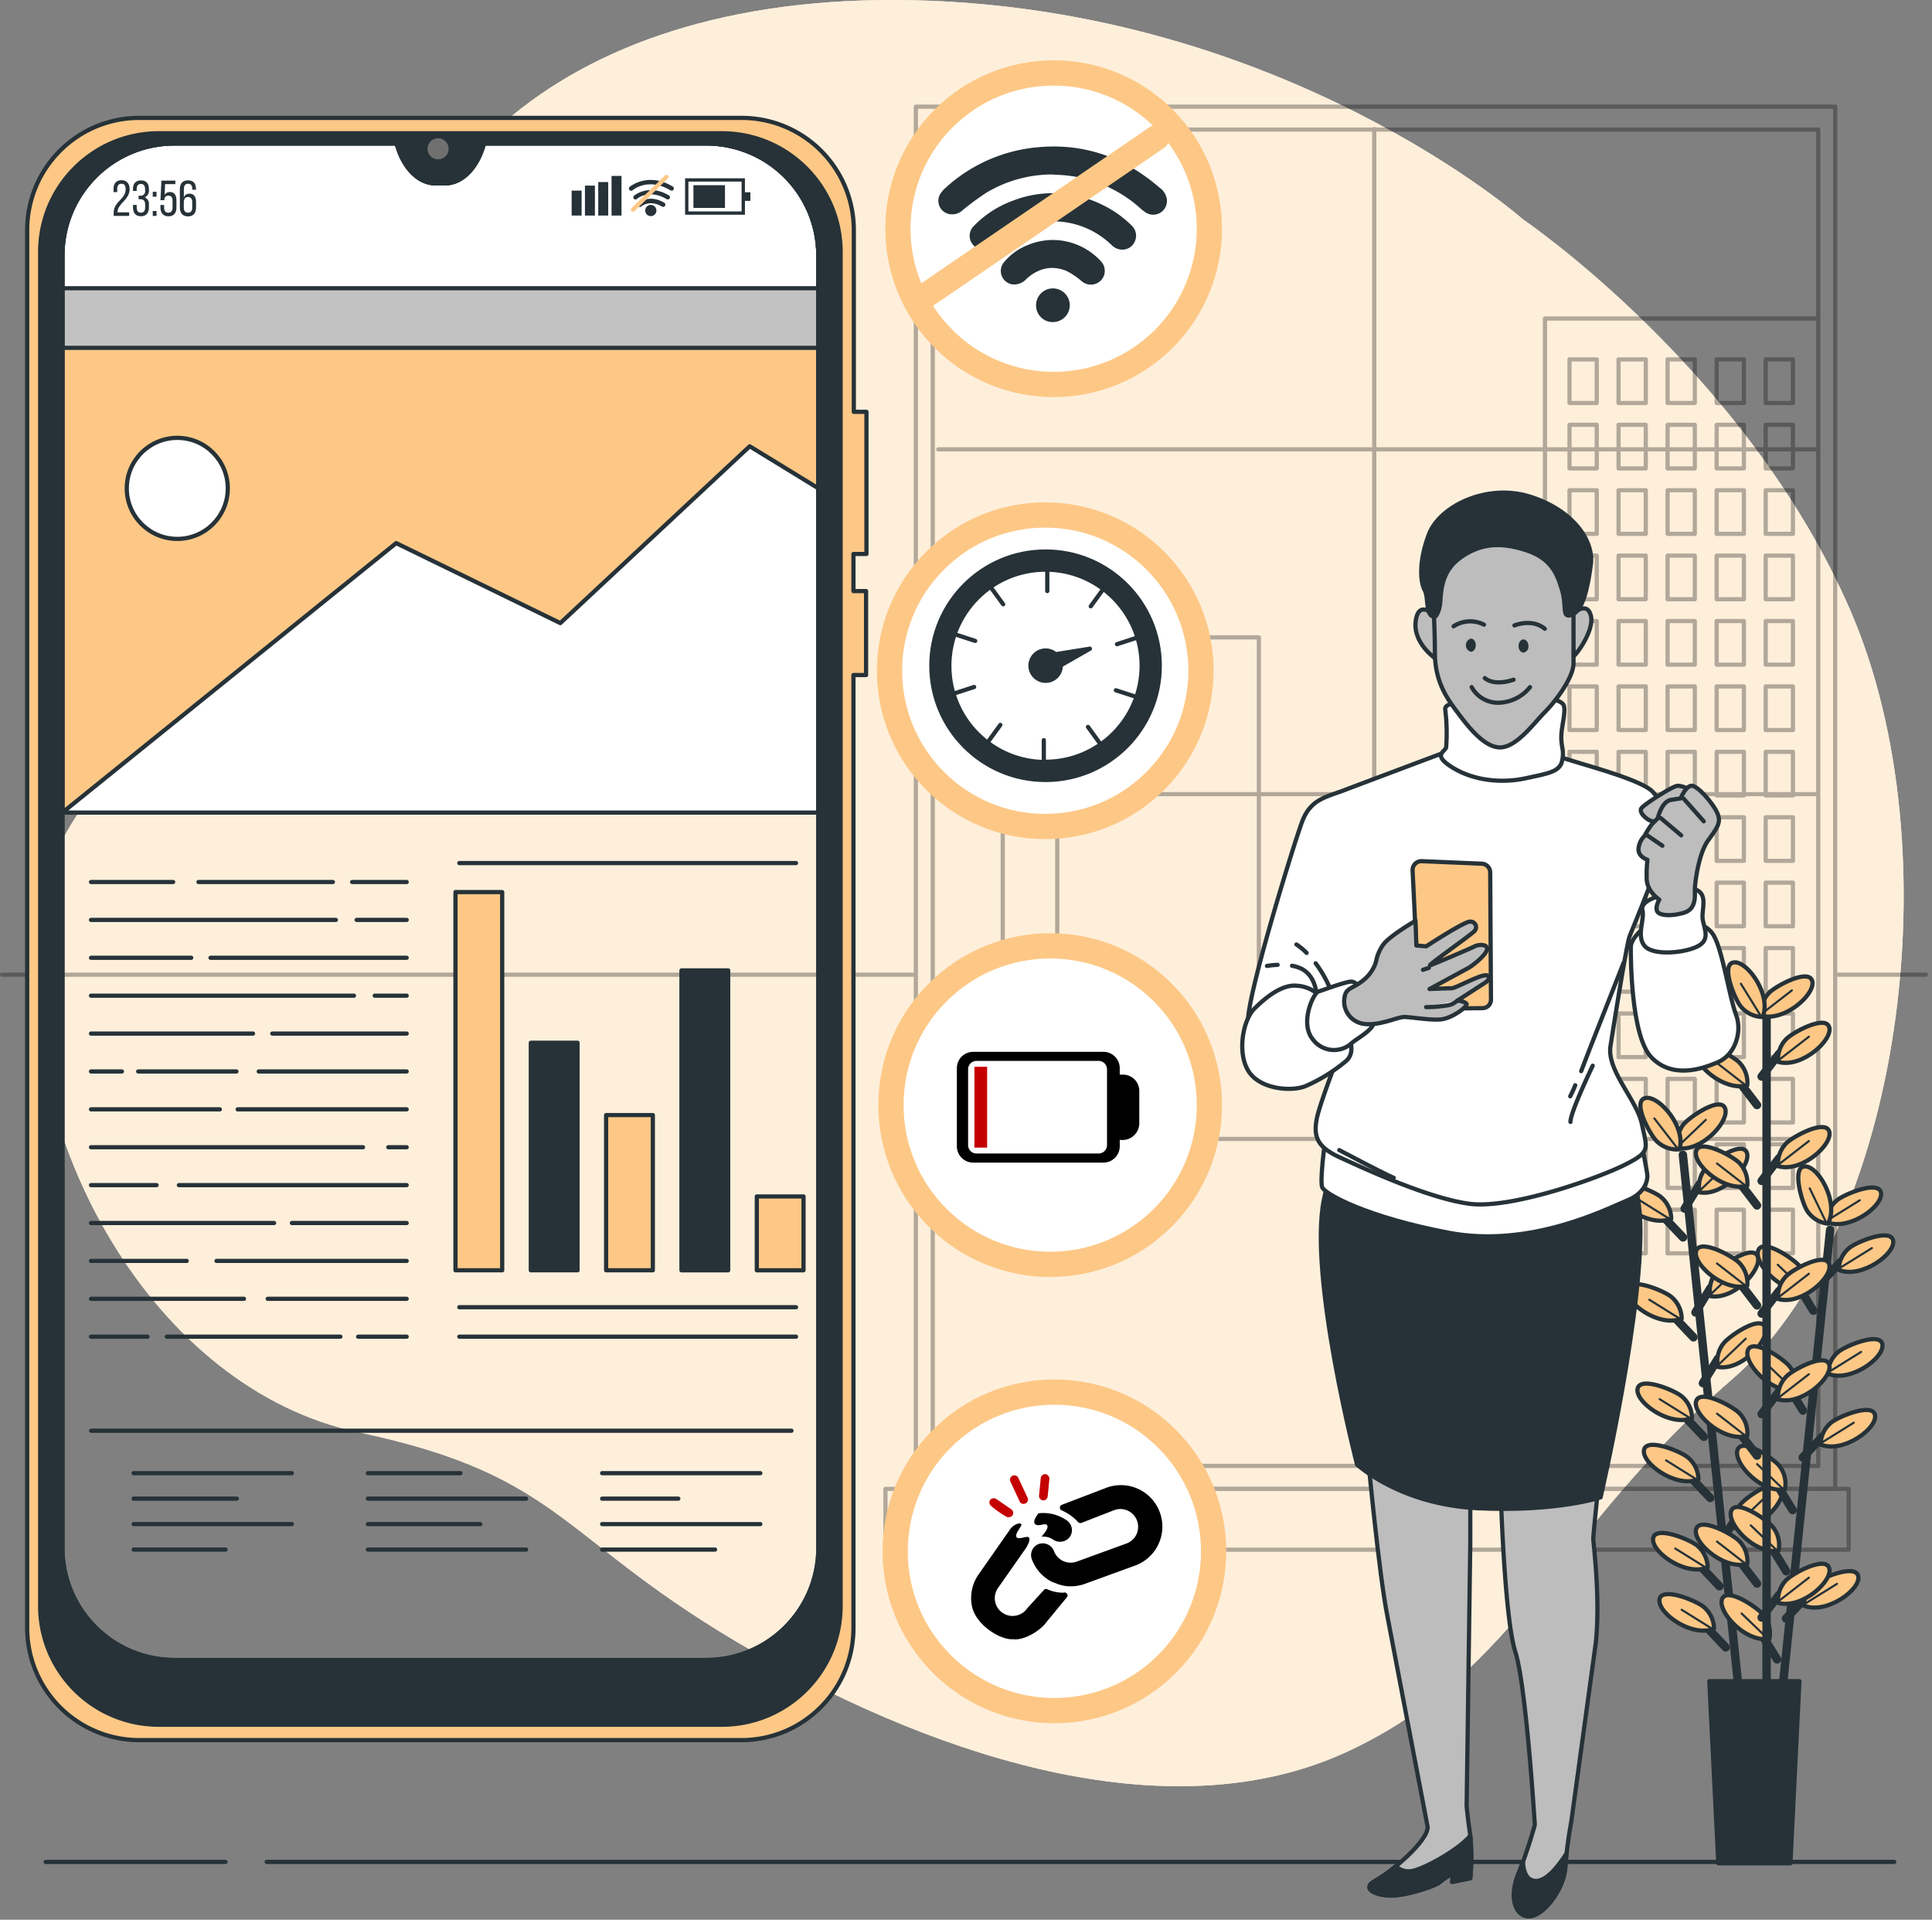 <svg xmlns="http://www.w3.org/2000/svg" width="459" height="456" fill="none" xmlns:v="https://vecta.io/nano"><rect width="100%" height="100%" fill="#808080" stroke="none"/><style><![CDATA[.B{stroke-linejoin:round}.C{stroke-linecap:round}.D{fill:#fdc886}.E{stroke-width:.5}.F{stroke-width:2}.G{stroke:#263238}.H{fill:#fff}.I{fill:#263238}.J{stroke:#fdc886}.K{stroke-width:6}.L{fill:#bdbdbd}]]></style><use href="#C" class="D"/><g opacity=".7" class="H"><use href="#C"/><use href="#C"/></g><g opacity=".3" stroke="#000" class="B"><path d="M210.36 353.656h228.85v14.45H210.36z"/><path d="M217.59 25.336H436v328.32H217.59z"/><path d="M221.6 30.776h210.38v317.43H221.6z"/><g class="C"><path d="M326.49 30.646v316.59"/><path d="M222.9 106.736h208.58m-208.58 81.9h208.58m-208.58 81.9h208.58m-214.46-39.01H.5m457.04 0h-20.81"/><path d="M431.79 75.656h-64.74v148.89h-21.36v22.66h-46.61v-95.81h-47.9v104.87h-12.95v-80.92H221.4"/></g><use href="#D"/><use href="#E"/><use href="#D" x="23.3"/><use href="#D" x="34.96"/><use href="#D" x="46.61"/><use href="#D" y="15.54"/><use href="#E" y="15.54"/><use href="#D" x="23.3" y="15.54"/><use href="#D" x="34.96" y="15.54"/><use href="#D" x="46.61" y="15.54"/><use href="#D" y="31.08"/><use href="#E" y="31.08"/><use href="#D" x="23.3" y="31.08"/><use href="#D" x="34.96" y="31.08"/><use href="#D" x="46.61" y="31.08"/><use href="#D" y="46.61"/><use href="#E" y="46.61"/><use href="#D" x="23.3" y="46.61"/><use href="#D" x="34.96" y="46.61"/><use href="#D" x="46.61" y="46.61"/><use href="#D" y="62.15"/><use href="#E" y="62.15"/><use href="#D" x="23.3" y="62.15"/><use href="#D" x="34.96" y="62.15"/><use href="#D" x="46.61" y="62.15"/><use href="#D" y="77.68"/><use href="#E" y="77.68"/><use href="#D" x="23.3" y="77.68"/><use href="#D" x="34.96" y="77.68"/><use href="#D" x="46.61" y="77.68"/><use href="#D" y="93.22"/><use href="#E" y="93.22"/><use href="#D" x="23.3" y="93.22"/><use href="#D" x="34.96" y="93.22"/><use href="#D" x="46.61" y="93.22"/><use href="#D" y="108.76"/><use href="#E" y="108.76"/><use href="#D" x="23.3" y="108.76"/><use href="#D" x="34.96" y="108.76"/><use href="#D" x="46.61" y="108.76"/><use href="#D" y="124.29"/><use href="#E" y="124.29"/><use href="#D" x="23.3" y="124.29"/><use href="#D" x="34.96" y="124.29"/><use href="#D" x="46.61" y="124.29"/><use href="#D" y="139.83"/><use href="#E" y="139.83"/><use href="#D" x="23.3" y="139.83"/><use href="#D" x="34.96" y="139.83"/><use href="#D" x="46.61" y="139.83"/><use href="#D" y="155.37"/><use href="#E" y="155.37"/><use href="#D" x="23.3" y="155.37"/><use href="#D" x="34.96" y="155.37"/><use href="#D" x="46.61" y="155.37"/><use href="#D" y="170.9"/><use href="#E" y="170.9"/><use href="#D" x="23.3" y="170.9"/><use href="#D" x="34.96" y="170.9"/><use href="#D" x="46.61" y="170.9"/><use href="#D" y="186.44"/><use href="#E" y="186.44"/><use href="#D" x="23.3" y="186.44"/><use href="#D" x="34.96" y="186.44"/><use href="#D" x="46.61" y="186.44"/><use href="#D" y="201.98"/><use href="#E" y="201.98"/><use href="#D" x="23.3" y="201.98"/><use href="#D" x="34.96" y="201.98"/><use href="#D" x="46.61" y="201.98"/></g><g class="G B"><g class="C"><path d="M63.36 442.266h386.67m-439.18 0h42.71"/><path d="M399.809 274.297l13.142 125.881m-4.455-23.41l-4.674-4.938" class="F"/></g><path d="M405.7 372.326a6.85 6.85 0 0 0-2.41-5.13c-1.56-1.39-9.73-4.83-10.5-1.95-.85 3.13 7.52 9.28 12.91 7.08z" class="D"/><g class="C"><path d="M405.356 372.406L398 367.821" class="E"/><path d="M410.006 391.308l-4.674-4.938" class="F"/></g><path d="M407.21 386.866a6.83 6.83 0 0 0-2.4-5.13c-1.56-1.39-9.73-4.82-10.51-2-.84 3.18 7.53 9.33 12.91 7.13z" class="D"/><g class="C"><path d="M406.866 386.946l-7.356-4.585" class="E"/><path d="M404.787 341.278l-4.675-4.938" class="F"/></g><path d="M401.99 336.846a6.84 6.84 0 0 0-2.41-5.14c-1.55-1.38-9.72-4.82-10.5-1.94-.84 3.13 7.53 9.24 12.91 7.08z" class="D"/><g class="C"><path d="M401.646 336.926l-7.356-4.585" class="E"/><path d="M406.307 355.817l-4.675-4.937" class="F"/></g><path d="M403.51 351.386c-.025-1.978-.903-3.848-2.41-5.13-1.55-1.39-9.72-4.83-10.5-1.95-.84 3.13 7.52 9.28 12.91 7.08z" class="D"/><g class="C"><path d="M403.166 351.466l-7.356-4.585" class="E"/><path d="M402.327 317.657l-4.675-4.937" class="F"/></g><path d="M399.53 313.216a6.87 6.87 0 0 0-2.41-5.13c-1.55-1.38-9.73-4.82-10.5-1.94-.84 3.13 7.5 9.27 12.91 7.07z" class="D"/><g class="C"><path d="M399.186 313.296l-7.356-4.576" class="E"/><path d="M399.846 293.927l-4.675-4.937" class="F"/></g><path d="M397.05 289.496a6.85 6.85 0 0 0-2.41-5.13c-1.55-1.39-9.72-4.83-10.5-1.95-.84 3.13 7.52 9.28 12.91 7.08z" class="D"/><g class="C"><path d="M396.706 289.576l-7.356-4.585" class="E"/><path d="M408.561 366.821l3.554-5.795" class="F"/></g><path d="M412.12 362.946a6.81 6.81 0 0 1 1.29-5.51c1.24-1.68 8.52-6.73 9.88-4.08 1.44 2.89-5.48 10.65-11.17 9.59z" class="D"/><g class="C"><path d="M412.098 362.593l6.639-6.345" class="E"/><path d="M404.571 328.551l3.554-5.795" class="F"/></g><path d="M408.12 324.686a6.86 6.86 0 0 1 1.3-5.52c1.23-1.68 8.52-6.73 9.87-4.07 1.44 2.91-5.47 10.63-11.17 9.59z" class="D"/><g class="C"><path d="M408.098 324.333l6.649-6.355" class="E"/><path d="M402.811 311.741l3.554-5.795" class="F"/></g><path d="M406.34 307.866a6.88 6.88 0 0 1 1.29-5.52c1.24-1.68 8.52-6.73 9.88-4.07 1.47 2.89-5.45 10.63-11.17 9.59z" class="D"/><g class="C"><path d="M406.348 307.513l6.639-6.355" class="E"/><path d="M400.24 287.081l3.555-5.795" class="F"/></g><path d="M403.77 283.216a6.83 6.83 0 0 1 1.29-5.52c1.23-1.68 8.52-6.73 9.87-4.07 1.48 2.88-5.44 10.63-11.16 9.59z" class="D"/><path d="M403.778 282.863l6.639-6.355" class="C E"/><path d="M398.6 272.696a6.86 6.86 0 0 1 1.3-5.52c1.23-1.67 8.52-6.73 9.87-4.07 1.47 2.9-5.44 10.63-11.17 9.59z" class="D"/><path d="M398.608 272.343l6.649-6.345" class="C E"/><path d="M399.01 273.006a6.85 6.85 0 0 1-5.35-1.87c-1.54-1.4-5.8-9.18-3-10.24 3.01-1.18 9.98 6.51 8.35 12.11z" class="D"/><g class="C"><path d="M398.659 272.941l-5.624-7.274" class="E"/><path d="M434.802 292.114l-13.064 125.881m.457-23.828l-3.554-5.785" class="F"/></g><path d="M420.37 389.256a6.82 6.82 0 0 0-1.3-5.52c-1.23-1.68-8.52-6.72-9.87-4.07-1.47 2.89 5.45 10.63 11.17 9.59z" class="D"/><g class="C"><path d="M420.017 389.263l-6.25-6.003" class="E"/><path d="M425.884 358.688l-3.562-5.796" class="F"/></g><path d="M424.06 353.766a6.86 6.86 0 0 0-1.3-5.52c-1.24-1.67-8.53-6.72-9.88-4.06-1.47 2.89 5.45 10.62 11.18 9.58z" class="D"/><g class="C"><path d="M423.707 353.773l-6.26-6.003" class="E"/><path d="M424.374 373.228l-3.562-5.796" class="F"/></g><path d="M422.55 368.306a6.84 6.84 0 0 0-1.3-5.51c-1.24-1.68-8.53-6.73-9.88-4.07-1.47 2.89 5.45 10.63 11.18 9.58z" class="D"/><g class="C"><path d="M422.197 368.314l-6.259-5.994" class="E"/><path d="M428.334 335.059l-3.561-5.787" class="F"/></g><path d="M426.51 330.146a6.86 6.86 0 0 0-1.3-5.52c-1.24-1.68-8.53-6.72-9.88-4.07-1.47 2.89 5.45 10.63 11.18 9.59z" class="D"/><g class="C"><path d="M426.157 330.153l-6.26-6.004" class="E"/><path d="M430.795 311.336l-3.554-5.795" class="F"/></g><path d="M428.97 306.416a6.86 6.86 0 0 0-1.3-5.52c-1.23-1.67-8.52-6.72-9.87-4.06-1.47 2.89 5.44 10.62 11.17 9.58z" class="D"/><g class="C"><path d="M428.617 306.423l-6.259-6.004" class="E"/><path d="M424.311 384.453l4.675-4.938" class="F"/></g><path d="M428.56 381.396c.02-1.979.895-3.854 2.4-5.14 1.56-1.38 9.73-4.83 10.5-1.95.85 3.13-7.51 9.28-12.9 7.09z" class="D"/><g class="C"><path d="M428.641 381.052l7.805-4.847" class="E"/><path d="M428.28 346.192l4.676-4.946" class="F"/></g><path d="M432.53 343.126c.024-1.976.899-3.845 2.4-5.13 1.56-1.39 9.73-4.84 10.5-2 .85 3.17-7.51 9.33-12.9 7.13z" class="D"/><g class="C"><path d="M432.611 342.782l7.805-4.847" class="E"/><path d="M430.029 329.373l4.667-4.946" class="F"/></g><path d="M434.28 326.306a6.82 6.82 0 0 1 2.4-5.13c1.55-1.39 9.72-4.83 10.5-2 .84 3.17-7.52 9.33-12.9 7.13z" class="D"/><g class="C"><path d="M434.361 325.962l7.805-4.846" class="E"/><path d="M432.581 304.712l4.675-4.937" class="F"/></g><path d="M436.83 301.646c.028-1.977.906-3.846 2.41-5.13 1.55-1.39 9.72-4.83 10.5-1.95.84 3.13-7.52 9.28-12.91 7.08z" class="D"/><path d="M436.911 301.302l7.815-4.847" class="C E"/><path d="M433.95 290.296a6.83 6.83 0 0 1 2.4-5.13c1.55-1.39 9.72-4.83 10.5-2 .84 3.18-7.52 9.33-12.9 7.13z" class="D"/><path d="M434.031 289.952l7.805-4.846" class="C E"/><path d="M434.28 290.666a6.83 6.83 0 0 1-4.85-2.93c-1.22-1.69-3.78-10.18-.84-10.65 3.2-.51 8.44 8.45 5.69 13.58z" class="D"/><g class="C"><path d="M433.946 290.55l-4.002-8.28" class="E"/><g class="F"><path d="M419.7 239.946v159.7"/><use href="#F"/></g></g><use href="#G" class="D"/><g class="C"><use href="#H" class="E"/><use href="#F" y="-30.39" class="F"/></g><use href="#G" y="-30.39" class="D"/><g class="C"><use href="#H" y="-30.39" class="E"/><use href="#F" y="-66.07" class="F"/></g><path d="M415.12 305.386a6.89 6.89 0 0 0-1.86-5.36c-1.4-1.54-9.18-5.81-10.25-3-1.17 2.98 6.51 9.98 12.11 8.36z" class="D"/><g class="C"><use href="#H" y="-66.06" class="E"/><use href="#F" y="-89.82" class="F"/></g><path d="M415.12 281.636a6.89 6.89 0 0 0-1.86-5.36c-1.4-1.54-9.18-5.81-10.25-3-1.17 3 6.51 9.98 12.11 8.36z" class="D"/><g class="C"><use href="#H" y="-89.81" class="E"/><use href="#F" y="-113.67" class="F"/></g><use href="#G" y="-113.67" class="D"/><g class="C"><use href="#H" y="-113.67" class="E"/><use href="#I" class="F"/></g><use href="#J" class="D"/><g class="C"><use href="#K" class="E"/><use href="#I" y="-48.33" class="F"/></g><path d="M422.44 332.396c-.183-1.968.495-3.92 1.86-5.35 1.4-1.54 9.17-5.81 10.24-3 1.17 2.96-6.52 9.96-12.1 8.35z" class="D"/><g class="C"><use href="#K" y="-48.33" class="E"/><use href="#I" y="-72.19" class="F"/></g><path d="M422.44 308.546a6.84 6.84 0 0 1 1.86-5.36c1.4-1.54 9.17-5.81 10.24-3 1.17 3-6.52 9.99-12.1 8.36z" class="D"/><g class="C"><path d="M422.485 308.195l7.264-5.633" class="E"/><path d="M418.525 280.504l4.143-5.403" class="F"/></g><path d="M422.44 277.006a6.84 6.84 0 0 1 1.86-5.36c1.4-1.54 9.17-5.8 10.24-3 1.17 3.01-6.52 10-12.1 8.36z" class="D"/><g class="C"><path d="M422.485 276.665l7.264-5.633" class="E"/><path d="M418.525 255.714l4.143-5.403" class="F"/></g><use href="#J" y="-128.5" class="D"/><use href="#K" y="-128.5" class="C E"/><path d="M418.39 241.236a6.88 6.88 0 0 1 1.87-5.36c1.4-1.54 9.17-5.81 10.24-3 1.16 3-6.52 9.99-12.11 8.36z" class="D"/><path d="M418.435 240.885l7.274-5.634" class="C E"/><path d="M418.77 241.566a6.84 6.84 0 0 1-5.13-2.42c-1.39-1.55-4.82-9.73-1.94-10.5 3.13-.84 9.27 7.53 7.07 12.92z" class="D"/><path d="M418.426 241.485l-4.837-7.825" class="C E"/><path d="M425.36 442.586h-17.13l-2.14-43.25h21.41l-2.14 43.25z" class="I"/><path d="M194.42 193.006v-132.3c0-14.707-11.923-26.63-26.63-26.63h-52.82v.19c-1.56 5.63-5.16 9.28-9.15 9.28h-2.29c-4 0-7.59-3.65-9.15-9.28v-.19H41.46c-14.707 0-26.63 11.923-26.63 26.63v132.3h179.59z" class="D"/></g><g class="H"><circle cx="42.12" cy="116.006" r="12"/><circle cx="42.12" cy="116.006" r="12"/></g><circle cx="42.12" cy="116.006" r="12" class="B G"/><g class="H"><use href="#L"/><use href="#L"/></g><g class="B G"><use href="#L"/><path d="M194.42 82.626v-21.92c0-14.707-11.923-26.63-26.63-26.63h-52.82v.19c-1.56 5.63-5.16 9.28-9.15 9.28h-2.29c-4 0-7.59-3.65-9.15-9.28v-.19H41.46c-14.707 0-26.63 11.923-26.63 26.63v21.92h179.59z" fill="#c2c2c2"/></g><g class="H"><use href="#M"/><use href="#M"/></g><g class="B G"><use href="#M"/><path d="M205.85 131.586v-33.76h-3v-43.21a26.64 26.64 0 0 0-26.73-26.61h-143c-14.711-.017-26.649 11.899-26.66 26.61v332.09a26.63 26.63 0 0 0 26.66 26.63h143c14.709 0 26.635-11.921 26.64-26.63v-226.36h3v-19.94h-3v-8.82h3.09zm-11.43 236.09c0 14.709-11.921 26.635-26.63 26.64H41.46c-14.709-.006-26.63-11.931-26.63-26.64V60.706c0-14.707 11.923-26.63 26.63-26.63h52.82v.19c1.56 5.63 5.16 9.28 9.15 9.28h2.29c4 0 7.59-3.65 9.15-9.28v-.19h52.82a26.63 26.63 0 0 1 26.73 26.63v306.97z" class="D"/><path d="M171.49 31.656H37.76c-15.588-.005-28.225 12.632-28.22 28.22v321.58c0 15.586 12.635 28.22 28.22 28.22h133.73c15.586 0 28.22-12.634 28.22-28.22V59.876c.006-15.588-12.632-28.225-28.22-28.22zm22.93 336c0 14.709-11.921 26.634-26.63 26.64H41.46c-14.709-.006-26.63-11.931-26.63-26.64V60.706c0-14.707 11.923-26.63 26.63-26.63h52.82v.19c1.56 5.63 5.16 9.28 9.15 9.28h2.29c4 0 7.59-3.65 9.15-9.28v-.19h52.82a26.63 26.63 0 0 1 26.73 26.63v306.95z" class="I"/></g><path d="M106.58 35.346a2.5 2.5 0 1 0-5 0 2.5 2.5 0 1 0 5 0z" fill="#707070"/><g class="I"><path d="M30.79 44.936c0 2.53-2.84 3.44-2.86 5.37v.13h2.76v.85h-3.68v-.72c0-2.71 2.84-3.24 2.84-5.6 0-.86-.29-1.32-1-1.32s-1 .49-1 1.24v.74h-.88v-.68c0-1.29.59-2.14 1.88-2.14s1.94.84 1.94 2.13zm4.59-.02v.22a1.68 1.68 0 0 1-1 1.73 1.66 1.66 0 0 1 1 1.73v.65c0 1.28-.6 2.12-1.89 2.12s-1.89-.84-1.89-2.12v-.57h.88v.63c0 .76.31 1.21 1 1.21s1-.44 1-1.29v-.65c0-.83-.35-1.22-1.06-1.25h-.5v-.84h.55a1 1 0 0 0 1-1.15v-.33c0-.86-.3-1.31-1-1.31s-1 .47-1 1.23v.43h-.88v-.39c0-1.28.6-2.11 1.89-2.11s1.9.78 1.9 2.06zm1.81.64v1.16h-.9v-1.16h.9zm0 4.57v1.16h-.9v-1.16h.9zm1.93-3.82a1.35 1.35 0 0 1 1.24-.69c1.08 0 1.56.79 1.56 2v1.64c0 1.28-.61 2.12-1.89 2.12s-1.91-.85-1.91-2.13v-.56h.87v.62c0 .76.31 1.21 1 1.21s1-.45 1-1.21v-1.63c0-.75-.31-1.21-1-1.21a.9.9 0 0 0-.94.9v.19h-.93l.23-4.66h3.31v.84h-2.44l-.1 2.57zm7.44-1.4v.16h-.88v-.22c0-.75-.31-1.2-1-1.2s-1 .46-1 1.36v1.88a1.34 1.34 0 0 1 1.34-.88c1.08 0 1.56.78 1.56 2v1.27c0 1.28-.63 2.12-1.92 2.12s-1.93-.84-1.93-2.12v-4.27c0-1.33.6-2.16 1.93-2.16s1.9.78 1.9 2.06zm-2.89 3.1v1.3c0 .76.31 1.21 1 1.21s1-.45 1-1.21v-1.3c0-.75-.33-1.21-1-1.21s-1 .5-1 1.21zm92.14-2.73h2.37v5.92h-2.37zm3.16-1.19h2.37v7.11h-2.37zm3.16-.84h2.37v7.95h-2.37zm3.16-1.46h2.37v9.42h-2.37zm31.69 9.22h-14.22v-8.66h14.22v8.66zm-13.43-.79h12.64v-7.08h-12.64v7.08zm1.19-6.22h7.5v5.39h-7.5z"/><path d="M176.49 45.666h1.79v2.05h-1.79zm-18.94 3.48a.52.52 0 0 1-.27-.07c-2.9-1.72-4.81-.13-4.89-.06a.532.532 0 1 1-.7-.8c.11-.09 2.55-2.18 6.13-.06a.54.54 0 0 1 .19.73.53.53 0 0 1-.46.26zm1.07-1.78a.53.53 0 0 1-.27-.08c-4.19-2.49-7-.08-7-.06a.53.53 0 0 1-.75 0 .54.54 0 0 1 .05-.75s3.43-2.94 8.27-.06a.54.54 0 0 1 .19.73.55.55 0 0 1-.49.22zm.97-2.07a.52.52 0 0 1-.27-.07c-5.3-3.15-8.82-.19-9-.06a.532.532 0 1 1-.7-.8s4.23-3.62 10.21-.06a.54.54 0 0 1 .19.73.53.53 0 0 1-.43.26z"/><path d="M155.95 50.006a1.33 1.33 0 1 1-2.66 0 1.33 1.33 0 0 1 2.66 0z"/></g><g class="B C"><path d="M150.388 49.799l7.955-7.79" class="J"/><path d="M83.66 209.506h12.96m-49.47 0h31.93m-57.46 0h19.52m43.59 9h11.89m-75 0h58.17m-29.78 9h46.61m-75 0h23.81m43.6 9h7.59m-75 0h62.47m-19.4 9h31.93m-75 0h38.49m1.36 9h35.15m-63.79 0h23.34m-34.55 0h7.35m27.49 9h40.16m-75 0h30.61m40.02 9h4.37m-75 0h64.62m-43.74 9h54.12m-75 0H37.2m32.14 9h27.28m-75 0h43.5m-13.68 9h45.18m-75 0h22.74m19.25 9h33.01m-75 0h36.34m27.13 9h11.53m-56.99 0h41.24m-59.25 0h13.43" class="G"/></g><path d="M108.21 211.896h11.1v89.84h-11.1z" class="B D G"/><path d="M126.11 247.686h11.1v54.05h-11.1z" class="B G I"/><path d="M144 264.866h11.1v36.87H144z" class="B D G"/><path d="M161.9 230.506H173v71.23h-11.1z" class="B G I"/><path d="M179.8 284.196h11.1v17.54h-11.1z" class="B D G"/><path d="M109.12 310.506h80m-80-105.5h80m-80 112.5h80m-167.47 22.34h166.39m-156.3 10.08h37.59m-37.59 6.05h24.54m-24.54 6.05h37.59m-37.59 6.05h21.85m33.81-18.15h21.99m-21.99 6.05h37.59m-37.59 6.05h26.69m-26.69 6.05h37.59m18.06-18.15h37.59m-37.59 6.05h18.1m-18.1 6.05h37.59m-37.59 6.05h26.84" class="C B G"/><g transform="rotate(315 249.5 262.5)" class="H"><circle cx="249.5" cy="262.5" r="37.83"/><circle cx="249.5" cy="262.5" r="37.83"/></g><circle cx="249.5" cy="262.5" r="37.83" transform="rotate(315 249.5 262.5)" class="B J K"/><g clip-path="url(#A)"><path d="M262.158 276.156h-30.96a3.88 3.88 0 0 1-3.868-3.868v-18.576c.002-1.025.41-2.008 1.135-2.733a3.88 3.88 0 0 1 2.733-1.137h30.96c1.026.002 2.009.41 2.734 1.136a3.88 3.88 0 0 1 1.136 2.734v1.548h.774c1.026.002 2.009.41 2.734 1.135s1.134 1.708 1.136 2.733v7.74a3.99 3.99 0 0 1-.391 1.656 4.01 4.01 0 0 1-3.605 2.268c-.217.001-.433-.017-.648-.052v1.548a3.88 3.88 0 0 1-1.136 2.734c-.725.725-1.708 1.132-2.734 1.134zM232 251.998a2 2 0 0 0-2 2v18a2 2 0 0 0 2 2h29a2 2 0 0 0 2-2v-18a2 2 0 0 0-2-2h-29z" fill="#000"/><path d="M231.5 253.396h3.02v19.2h-3.02v-19.2z" fill="#c50000"/></g><g transform="rotate(315 248.326 159.326)" class="H"><circle cx="248.326" cy="159.326" r="37"/><circle cx="248.326" cy="159.326" r="37"/></g><g class="B"><circle cx="248.326" cy="159.326" r="37" transform="rotate(315 248.326 159.326)" class="J K"/><g class="G"><path d="M258.94 154.086l-8.16 1.31a3.6 3.6 0 0 0-5.631 4.221 3.6 3.6 0 0 0 6.871-1.521c-.001-.017-.001-.033 0-.05l6.92-3.96z" class="I"/><path d="M248.81 134.666v5.73m-13.851-1.49l3.371 4.631m-12.08 6.928l5.439 1.771m-5.697 12.71l5.438-1.762m2.869 13.633l3.363-4.63m10.328 9.339v-5.72m13.852 1.489l-3.363-4.631m12.082-6.936l-5.449-1.763m5.697-12.719l-5.439 1.77m-2.869-13.632l-3.362 4.631" class="C"/><path d="M248.4 131.006c-14.985 0-27.132 12.148-27.13 27.133s12.149 27.129 27.133 27.127 27.133-12.155 27.127-27.14c0-14.982-12.148-27.126-27.13-27.12zm0 50c-12.621.005-22.856-10.222-22.86-22.843s10.226-22.855 22.847-22.857 22.855 10.232 22.853 22.853c-.035 12.591-10.249 22.781-22.84 22.787v.06z" class="I"/></g></g><g transform="rotate(315 250.326 54.326)" class="H"><circle cx="250.326" cy="54.326" r="37"/><circle cx="250.326" cy="54.326" r="37"/></g><circle cx="250.326" cy="54.326" r="37" transform="rotate(315 250.326 54.326)" class="B J K"/><path d="M250.13 41.443a30.45 30.45 0 0 0-15.77 4.32 63.18 63.18 0 0 0-5.65 4.16 3.65 3.65 0 0 1-3.5.85 3.21 3.21 0 0 1-1.82-4.72 7.73 7.73 0 0 1 1.4-1.57 37.31 37.31 0 0 1 21.4-9.47c11.19-1.13 20.91 2.28 29.34 9.6a4 4 0 0 1 1.69 2.75 3.27 3.27 0 0 1-5.19 3c-.66-.45-1.24-1-1.86-1.54a31.1 31.1 0 0 0-19.2-7.3l-.84-.08zm16.51 17.85a3.56 3.56 0 0 1-2.57-1.11c-7.362-7.113-18.907-7.519-26.75-.94-.57.47-1.11 1-1.7 1.39a3.28 3.28 0 0 1-4.44-.48 3.24 3.24 0 0 1 .11-4.4 24.58 24.58 0 0 1 9.5-6.14 26.24 26.24 0 0 1 20.72.86 25.35 25.35 0 0 1 7.4 5.16 3.26 3.26 0 0 1 .7 3.7 3.16 3.16 0 0 1-2.97 1.96zM250 57.003a15.54 15.54 0 0 1 11.5 5 3.3 3.3 0 0 1 .14 4.52 3.37 3.37 0 0 1-4.63.3c-1.112-.981-2.346-1.814-3.67-2.48-3.48-1.41-6.66-.62-9.44 1.86a3.91 3.91 0 0 1-3.43 1.34 3.22 3.22 0 0 1-2-5.18c1.482-1.829 3.411-3.244 5.6-4.11a15.63 15.63 0 0 1 5.93-1.25zm.15 19.5a3.93 3.93 0 0 1-4-4 4 4 0 1 1 4.04 4h-.04z" class="I"/><g class="B"><path d="M219.784 70.303l55.036-37.624" class="C J K"/><g class="G"><path d="M325 346.076s2.6 27.78 4.63 37.91l9.55 50c0 3.42-8.68 10.71-12.44 12.74s.86 3.76 4.63 3.47 9.83-2.32 10.7-3.18c.827-.697 1.734-1.294 2.7-1.78l.49-.25-.29 2 4.34-.87c.309-3.369.309-6.76 0-10.13-.58-3.76-.87-6.94-.87-6.94l.87-62.79v-11.25l-24.31-8.93z" class="L"/><path d="M331.37 450.246c3.76-.29 9.83-2.32 10.7-3.18.827-.697 1.734-1.294 2.7-1.78l.49-.25-.29 2 4.34-.87c.309-3.369.309-6.76 0-10.13-3.19 3.76-11.58 8.1-13.89 8.39a4.26 4.26 0 0 1-3.48-.87l-.46-.12c-1.486 1.233-3.071 2.34-4.74 3.31-3.77 2.05.86 3.79 4.63 3.5z" class="I"/><path d="M356.54 354.466s.87 29.81 3.47 37.91 4.63 41.09 4.63 41.09c-1.062 3.821-2.317 7.586-3.76 11.28-2.52 5.88-.87 10.71 2.6 10.42s8.11-6.66 8.4-11.58a103.56 103.56 0 0 1 1.44-11l5.79-42.25c1.16-10.71-.58-23.73-.58-24.88s1.45-14.76 1.45-14.76l-23.73 2.31.29 1.46z" class="L"/><path d="M372.18 440.216c-1.84 2.92-4.65 6.56-7.25 6.56-2.32 0-3-2.31-3.1-4.47l-.95 2.44c-2.52 5.88-.87 10.71 2.6 10.42s8.11-6.66 8.4-11.58c.06-1.09.17-2.24.3-3.37zm-46.06-186.79c-5.453 9.874-9.365 20.524-11.6 31.58-3.68 18.24 7.88 62.85 7.88 62.85s10.12 9.55 28.93 10.41 28.94-2.6 28.94-2.6 10.73-46.61 9.33-67.11c-1.06-12.63-5.943-24.636-14-34.42l-47.48-3.74-2 3.03z" class="I"/></g></g><g class="H"><use href="#N"/><use href="#N"/></g><use href="#N" class="B G"/><g class="H"><use href="#O"/><use href="#O"/></g><g class="B G"><use href="#O"/><path d="M303.53 229.186a19.2 19.2 0 0 0-2.52.26m11.75 6.67s-.17-4.12-3.35-5.89a8.14 8.14 0 0 0-2.45-.83m5.61-.58c1.281 1.716 2.365 3.571 3.23 5.53m-7.8-10a14.19 14.19 0 0 1 2.42 2m63.82 31.44a28.57 28.57 0 0 1-1.19 2.62m12.66-31.67l-8.06 20.49-2 5.21m2.74-1.29s-5.37 11.19-5.28 13.35" class="C"/></g><g class="H"><use href="#P"/><use href="#P"/></g><path d="M318.18 273.186s9.77 5.21 12.94 6.59" class="B C G"/><g class="H"><use href="#Q"/><use href="#Q"/></g><g class="B G"><use href="#Q"/><g class="L"><path d="M341.04 146.426s-3.91-4.3-4.69 1 4.69 9 4.69 9v-10zm32.42-.42s3.51-3.51 4.49.2-4.1 10.16-4.1 9.57-.39-9.77-.39-9.77z"/><path d="M340.34 139.816s.56 8.73.56 15.2 2.53 10.42 5.06 13.79 6.48 8.73 10.42 8.73 8.16-5.91 10.69-8.44 6.76-8.17 6.76-11.54v-15.77a13.8 13.8 0 0 0-1.41-9.85c-2.81-5.06-14.07-6.75-22.51-4.78s-10.42 9.85-9.57 12.66z"/></g><path d="M341.04 146.426s1-1 1.17-3.72.39-7.22 4.88-10.35 9-3.71 15.24-1.75 7.61 5.66 8.78 9.57-.19 6.83 2.35 5.85 3.71-6.05 4.49-11.91-4.49-13.11-14.65-16.21-21.28 2.35-23.82 9-2 11.52-1 13.28.02 6.63 2.56 6.24z" class="I"/></g><path d="M350.61 153.256c0 .86-.53 1.56-1.17 1.56a1.62 1.62 0 0 1 0-3.12c.68 0 1.17.7 1.17 1.56zm12.51.2a1.41 1.41 0 0 1-1.18 1.56c-.64 0-1.17-.7-1.17-1.56s.53-1.57 1.17-1.57 1.18.7 1.18 1.57z" class="I"/><path d="M352.76 161.066s1.95 2 6.83.39m-9.96 1.76a7.17 7.17 0 0 0 6.45 3.71 9.91 9.91 0 0 0 7.42-3.71m-18.16-14.45a7.22 7.22 0 0 1 7.22-.39m7.23.19s4.1-1.75 7.22.78" class="B C G"/><g class="H"><use href="#R"/><use href="#R"/></g><use href="#R" class="B G"/><g class="H"><use href="#S"/><use href="#S"/></g><g class="B G"><use href="#S"/><g class="L"><path d="M401.75 187.726s-2.11-1.23-3.33-1.05-7.55 4.21-8.42 5.26 1.57 3.16 2.8 3.16a16.09 16.09 0 0 0 4.91-1.58l5.27-3.69-1.23-2.1z"/><path d="M394.21 213.686s-3-1.93-3-5.09c-.031-1.462.029-2.925.18-4.38 0 0-2.28-.7-2.11-2.63a4.75 4.75 0 0 1 1.41-3 21.54 21.54 0 0 1 1.75-2.8l1.41-1.41s.87-4 3.15-4.38l2.28-.35s1.23-3 2.64-3 4.91 4 6 6.31.18 3.51-2.11 6.67-3.15 10.17-3.15 11.75.35 4.56-2.63 5.44-5.79.7-6.32-.35.5-2.78.5-2.78z"/></g><path d="M399.996 189.699l4.777 5.391m-10.208-.763l4.846 4.094m-8.016.044l3.554 2.426" class="C"/></g><g class="H"><use href="#T"/><use href="#T"/></g><use href="#T" class="B G"/><g class="H"><use href="#U"/><use href="#U"/></g><g class="B G"><use href="#U"/><path d="M336.47 224.576l-.87-17.81a2.11 2.11 0 0 1 2.19-2.21l14.25.6a2.1 2.1 0 0 1 2 2.09l.18 30.22a2 2 0 0 1-1.95 2l-12.37.14a2.78 2.78 0 0 1-2.78-2.6l-.65-12.43z" class="D"/><path d="M326.9 228.486a9.1 9.1 0 0 1-2.93 4.29c-2.35 2-4.1 1.76-4.5 3.91-.312 1.399-.054 2.865.717 4.074s1.992 2.06 3.393 2.366c3.71.78 8.39-1.56 10-1.56s5.85.78 8.59.59 6.64-3.13 6.25-3.71-2.15-.78-2.15-.78l6.64-4.3c1.17-.78 1.37-2.15-.78-1.56s-6.45 2.93-7.23 2.93-5.27.19-5.27.19l9.37-5.08c1.56-.98 4.3-3.32 4.3-4.49s-2.15-1-2.93-.58-9.37 4.1-10.54 4.49 9.37-7 10.35-8a1.32 1.32 0 0 0 .391-1.551c-.234-.545-.803-.868-1.391-.789-1.37 0-10.35 5.86-10.35 5.86l-2.34-.2-.2-5.86s-6.44 3.71-7.81 5.86c-.795 1.174-1.333 2.503-1.58 3.9z" class="L"/></g><g class="H"><use href="#V"/><use href="#V"/></g><g class="B C G"><use href="#V"/><path d="M339.473 229.898l-1.401.465"/></g><g transform="rotate(315 250.5 368.5)" class="H"><circle cx="250.5" cy="368.5" r="37.83"/><circle cx="250.5" cy="368.5" r="37.83"/></g><circle cx="250.5" cy="368.5" r="37.83" transform="rotate(315 250.5 368.5)" class="B J K"/><g clip-path="url(#B)"><g fill="#000"><path d="M230.872 381.304c-.226-1.271-.199-2.574.081-3.835s.805-2.453 1.547-3.509l7.256-10.372c.342-.587.837-1.071 1.432-1.4.726-.376 1.272-.456 1.472-.1s-1.622 2.214-1.172 3 2.6-.42 2.972.138-.2 1.568-.6 2.33l-6.754 9.636a4.21 4.21 0 0 0-.665 1.508c-.119.542-.131 1.102-.033 1.648a4.22 4.22 0 0 0 .594 1.537c.298.467.685.872 1.14 1.189.708.498 1.552.766 2.418.766.68 0 1.349-.163 1.952-.476s1.122-.768 1.512-1.324l3.924-4.306a.71.71 0 0 1 .578-.302.78.78 0 0 1 .152.018 9.83 9.83 0 0 0 3.832.878l.276-.05a.67.67 0 0 1 .126-.012.71.71 0 0 1 .453.164.7.7 0 0 1 .236.693c-.021.091-.059.177-.113.253l-4.858 5.906c-1.484 2.124-5.52 4.508-8.068 4.076-2.788.23-8.86-3.34-9.69-8.054zm20.974-15.082a2.88 2.88 0 0 1-1.578-.472 4.2 4.2 0 0 0-2.416-.764c-.134 0-.416.02-.416.02.668-.812 1.738-1.986 1.354-2.69s-2.032.382-2.8-.232.24-1.934.72-2.632c0 0 .762-.064 1.116-.064a9.81 9.81 0 0 1 3.788.758 9.78 9.78 0 0 1 1.86 1.022 2.82 2.82 0 0 1 1.178 2c.071.673-.105 1.349-.494 1.902-.271.357-.62.645-1.021.844s-.843.302-1.291.302v.006zm23.709-6.974c-.893-2.455-2.725-4.454-5.093-5.558a9.85 9.85 0 0 0-7.531-.329l-10.671 4.085a.71.71 0 0 0-.325.25.7.7 0 0 0-.132.389c-.004.14.033.278.107.396a.71.71 0 0 0 .309.27l.236.11a11.83 11.83 0 0 1 3.703 2.698c.094.102.216.174.351.207a.7.7 0 0 0 .408-.023l7.903-3.078c1.045-.353 2.187-.283 3.181.195s1.763 1.325 2.14 2.362a4.23 4.23 0 0 1-.12 3.185c-.455 1.005-1.285 1.793-2.312 2.194l-8.771 3.192-.078.035-3.061 1.103c-1.051.383-2.212.332-3.226-.141a4.22 4.22 0 0 1-2.181-2.38 2.88 2.88 0 0 0-1.46-1.546c-.666-.311-1.426-.355-2.124-.125-.346.125-.665.318-.937.567s-.492.549-.648.883-.244.696-.26 1.064a2.81 2.81 0 0 0 .168 1.082 9.78 9.78 0 0 0 1.718 2.975l.322.36.337.342.345.324.33.278.698.519a9.7 9.7 0 0 0 .908.532l.484.226.404.133c.139.065.304.095.471.173l.225.105.47.142.222.057.398.093.071.033c1.749.337 3.558.194 5.232-.416l11.902-4.332c1.216-.442 2.333-1.12 3.287-1.994a9.84 9.84 0 0 0 2.274-3.101c.547-1.173.857-2.442.913-3.735a9.84 9.84 0 0 0-.587-3.801z"/></g><g fill="#c50000"><path d="M242.82 357.166c-.131-.044-.25-.115-.351-.209s-.179-.209-.231-.337l-2.194-4.704a1.05 1.05 0 0 1-.096-.394 1.03 1.03 0 0 1 .062-.4c.046-.128.118-.246.21-.346a1.04 1.04 0 0 1 1.12-.274c.128.046.246.118.346.21a1.04 1.04 0 0 1 .24.326l2.193 4.704c.061.123.097.257.104.394a1.01 1.01 0 0 1-.059.404c-.047.129-.12.247-.214.347s-.207.18-.333.235c-.251.111-.535.126-.797.044zm-3.699 3.114c-1.293-.734-2.513-1.59-3.644-2.554-.204-.171-.342-.408-.389-.67s-.002-.532.129-.764a1.14 1.14 0 0 1 1.433-.259l3.483 2.383a1.12 1.12 0 0 1 .513.61c.091.259.084.543-.02.797-.154.245-.391.426-.668.509a1.2 1.2 0 0 1-.837-.052zm8.464-3.947a1.04 1.04 0 0 1-.734-1.048l.413-4.2a1.08 1.08 0 0 1 .379-.683c.208-.173.472-.261.741-.248a1.14 1.14 0 0 1 .669.391c.17.205.263.463.262.729l-.412 4.196a1.07 1.07 0 0 1-.379.683c-.207.173-.471.261-.741.248.035-.094-.099-.032-.198-.068z"/></g></g><defs><clipPath id="A"><path transform="translate(219 233)" d="M0 0h60v60H0z" class="H"/></clipPath><clipPath id="B"><path transform="translate(221 338)" d="M0 0h60v60H0z" class="H"/></clipPath><path id="C" d="M361.914 52.176s-56.85-50.17-144.97-52.12-128.859 47.38-125.999 95.7-77.72 73.91-82.48 124.13 27.5 109.91 76.78 120.34 47.37 25.58 93.8 52.11 100.42 42.67 141.18 23.67 50.24-53 90.97-88.1 53.06-126 28.421-182.87-77.701-92.86-77.701-92.86z"/><path id="D" d="M372.88 85.366h6.47v10.36h-6.47z"/><path id="E" d="M384.53 85.366H391v10.36h-6.47z"/><path id="F" d="M417.428 376.151l-4.133-5.393"/><path id="G" d="M415.12 371.446a6.87 6.87 0 0 0-1.86-5.35c-1.4-1.54-9.18-5.81-10.25-3-1.17 3 6.51 9.98 12.11 8.35z"/><path id="H" d="M414.759 371.49l-6.845-5.323"/><path id="I" d="M418.526 384.214l4.142-5.394"/><path id="J" d="M422.44 380.726c-.183-1.968.495-3.92 1.86-5.35 1.4-1.54 9.17-5.81 10.24-3 1.17 3-6.52 9.98-12.1 8.35z"/><path id="K" d="M422.485 380.375l7.264-5.624"/><path id="L" d="M194.42 115.996l-16.3-9.99-45 42-39-19-79.29 64h179.59v-77.01z"/><path id="M" d="M194.42 68.466v-7.76c0-14.707-11.923-26.63-26.63-26.63h-52.82v.19c-1.56 5.63-5.16 9.28-9.15 9.28h-2.29c-4 0-7.59-3.65-9.15-9.28v-.19H41.46c-14.707 0-26.63 11.923-26.63 26.63v7.76h179.59z"/><path id="N" d="M314.85 270.596s-1.34 9.81-.73 11.41 10.51 7.1 30.1 10.82 37.95-5.91 42.35-7.68 4.85-4.91 4.81-5.89-1.25-6.87-1.25-6.87-21.47 5.12-35.27 5.13-36.06-9.25-38.23-10-1.78 3.08-1.78 3.08z"/><path id="O" d="M344 178.416l-23.92 9c-4.78 1.93-8.66 2.16-10.76 7.85s-13.41 42.42-12.8 47.74 5.87 10.4 13.06 10.2a10.35 10.35 0 0 0 10-7.07c.7-1.77 2.12-5.1 2.12-5.1s-7.84 19.77-8.82 24.48.3 7.06 5.45 9.41 20.72 9.65 30.69 11 30.75-6.11 37-9.25 5.29-3.73 4.07-9.61-8.4-12.74-7.47-18.63 3.85-24.33 4.56-26.1 8.13-19.62 8.73-23.94a12.78 12.78 0 0 0-3.15-10.2c-2-2.35-11.29-5.09-17.19-6.85l-9.65-2.94-21.92.01z"/><path id="P" d="M318.18 273.186s9.77 5.21 12.94 6.59l-12.94-6.59z"/><path id="Q" d="M345.96 167.056s-3 .07-2.58 1.63c.352 2.917.42 5.861.2 8.79-.2 1.17-3.52 1.75 1.56 4.88s11.72 3.71 17.19 2.54 8.2-1.56 8.78-4.1-.19-3.13-.19-5.67 1.17-6.05.58-7.61-7-2.54-8.78-2.54-15.24.39-15.24.39l-1.52 1.69z"/><path id="R" d="M391.34 219.696s-3.9 2.93-3.9 5.27 0 21.09 4.88 26.17 11.72 2.93 15.82 1.17 5.86-7.22 4.29-11.32-3.12-15-5.27-18.75-8.59-4.69-15.82-2.54z"/><path id="S" d="M394.12 212.856s-4.5 1.18-3.91 3.32-1.56 6.25.59 8.6 10 1.56 12.89-.2.78-4.69.78-6.83 1-5.08-1.18-6.25-9.17 1.36-9.17 1.36z"/><path id="T" d="M313.23 236.296a8.21 8.21 0 0 0-5.08-2.15c-3.52-.39-7.42 2.73-10.16 5.47s-4.1 10.54-1.36 14.84 10.15 4.88 13.49 3.55c3.533-1.537 6.824-3.578 9.77-6.06 2.14-2 1-5.47-.59-7.81s-6.07-7.84-6.07-7.84z"/><path id="U" d="M323.38 235.316s-1-2.15-2.34-2.15-6.64 2-7.81 2.35-4.5 7.42-1.37 11.32a6.26 6.26 0 0 0 9 1.18c1.37-1.37 5.67-3.32 5.67-5.67s-3.15-7.03-3.15-7.03z"/><path id="V" d="M346.23 237.666c-.692.663-1.586 1.075-2.54 1.17a31.16 31.16 0 0 1-4.88.39"/></defs></svg>